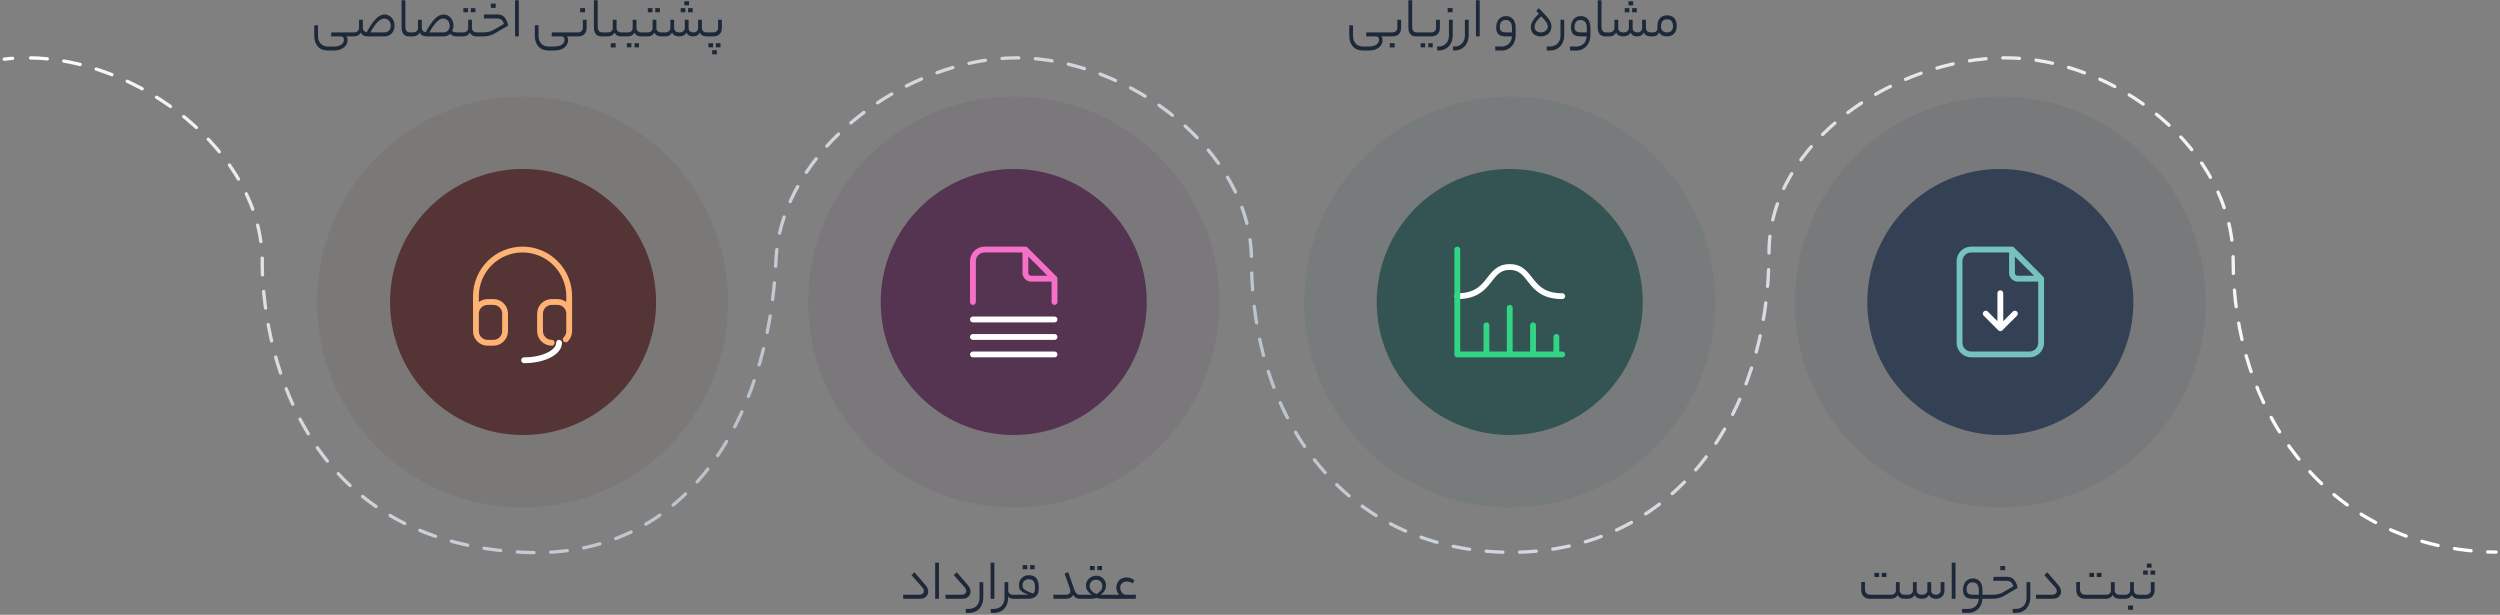 <svg xmlns="http://www.w3.org/2000/svg" width="858" height="211" viewBox="0 0 858 211" fill="none"><rect x="0" y="0" width="858" height="211" fill="#808080" stroke="none"/><path d="M856.628 189.483C855.676 189.483 854.724 189.464 853.771 189.426" stroke="white" stroke-width="1.143" stroke-linecap="round" stroke-linejoin="round"></path><path d="M848.059 189.026C797.953 184.056 766.415 141.606 766.415 89.157C766.415 51.449 726.022 19.855 688.314 19.855C650.606 19.855 607.127 48.935 607.127 86.586C607.127 142.463 574.504 189.54 518.685 189.54C462.809 189.54 429.5 145.034 429.5 89.157C429.5 51.449 386.707 19.855 348.999 19.855C311.291 19.855 268.041 51.506 266.327 89.157C263.87 144.405 235.132 192.34 179.313 189.54C87.214 184.856 90.014 89.9 90.014 89.9C90.014 52.192 47.335 19.855 9.627 19.855" stroke="url(#paint0_radial_227_2552)" stroke-width="1.143" stroke-linecap="round" stroke-linejoin="round" stroke-dasharray="5.73 5.73"></path><path d="M4.314 20.026C3.4 20.083 2.485 20.197 1.457 20.311" stroke="white" stroke-width="1.143" stroke-linecap="round" stroke-linejoin="round"></path><path opacity="0.1" d="M249.874 103.669C249.931 64.704 218.336 33.109 179.371 33.109C140.406 33.109 108.812 64.704 108.812 103.669C108.812 142.634 140.406 174.172 179.371 174.172C218.336 174.172 249.874 142.634 249.874 103.669Z" fill="#543434"></path><path d="M225.171 103.659C225.171 78.436 204.72 57.985 179.497 57.985C154.275 57.985 133.86 78.436 133.86 103.659C133.86 128.881 154.275 149.296 179.497 149.296C204.72 149.296 225.171 128.881 225.171 103.659Z" fill="#543434"></path><path d="M163.342 107.641V101.641C163.342 97.397 165.028 93.328 168.028 90.327C171.029 87.326 175.098 85.641 179.342 85.641C183.585 85.641 187.655 87.326 190.656 90.327C193.656 93.328 195.342 97.397 195.342 101.641V107.641M163.342 107.641C163.342 106.58 163.763 105.562 164.513 104.812C165.264 104.062 166.281 103.641 167.342 103.641H169.342C170.403 103.641 171.42 104.062 172.17 104.812C172.92 105.562 173.342 106.58 173.342 107.641V113.641C173.342 114.701 172.92 115.719 172.17 116.469C171.42 117.219 170.403 117.641 169.342 117.641H167.342C166.281 117.641 165.264 117.219 164.513 116.469C163.763 115.719 163.342 114.701 163.342 113.641V107.641ZM195.342 107.641C195.342 106.58 194.92 105.562 194.17 104.812C193.42 104.062 192.403 103.641 191.342 103.641H189.342C188.281 103.641 187.264 104.062 186.513 104.812C185.763 105.562 185.342 106.58 185.342 107.641V113.641C185.342 114.701 185.763 115.719 186.513 116.469C187.264 117.219 188.281 117.641 189.342 117.641M195.342 107.641V113.641C195.342 114.701 194.92 115.719 194.17 116.469" stroke="#FEB273" stroke-width="2" stroke-linecap="round" stroke-linejoin="round"></path><path d="M191.876 117.641C191.876 120.955 186.504 123.641 179.876 123.641" stroke="white" stroke-width="2" stroke-linecap="round" stroke-linejoin="round"></path><path opacity="0.1" d="M418.472 103.669C418.472 64.704 386.877 33.109 347.912 33.109C308.947 33.109 277.353 64.704 277.353 103.669C277.353 142.634 308.947 174.172 347.912 174.172C386.877 174.172 418.472 142.634 418.472 103.669Z" fill="#543450"></path><path d="M393.568 103.659C393.568 78.436 373.116 57.985 347.894 57.985C322.671 57.985 302.257 78.436 302.257 103.659C302.257 128.881 322.671 149.296 347.894 149.296C373.116 149.296 393.568 128.881 393.568 103.659Z" fill="#543450"></path><path d="M351.913 85.641V93.641C351.913 94.171 352.124 94.68 352.499 95.055C352.874 95.43 353.383 95.641 353.913 95.641H361.913M351.913 85.641H337.913C336.852 85.641 335.835 86.062 335.085 86.812C334.335 87.562 333.913 88.58 333.913 89.641V103.641M351.913 85.641L361.913 95.641M361.913 95.641V103.641" stroke="#F670C7" stroke-width="2" stroke-linecap="round" stroke-linejoin="round"></path><path d="M333.913 121.641H361.913M333.913 115.641H361.913M333.913 109.641H361.913" stroke="white" stroke-width="2" stroke-linecap="round" stroke-linejoin="round"></path><path opacity="0.1" d="M588.674 103.612C588.674 64.704 557.136 33.109 518.171 33.109C479.206 33.109 447.611 64.704 447.611 103.669C447.611 142.634 479.206 174.172 518.171 174.172C557.136 174.172 588.674 142.634 588.674 103.612Z" fill="#345454"></path><path d="M563.798 103.659C563.798 78.436 543.347 57.985 518.124 57.985C492.902 57.985 472.487 78.436 472.487 103.659C472.487 128.881 492.902 149.296 518.124 149.296C543.347 149.296 563.798 128.881 563.798 103.659Z" fill="#345454"></path><path d="M500.143 101.641C512.143 101.641 510.143 91.641 518.143 91.641C526.143 91.641 524.143 101.641 536.143 101.641" stroke="white" stroke-width="2" stroke-linecap="round" stroke-linejoin="round"></path><path d="M500.143 85.641V121.641H536.143M534.143 115.641V121.641M526.143 111.641V121.641M518.143 105.641V121.641M510.143 111.641V121.641" stroke="#32D583" stroke-width="2" stroke-linecap="round" stroke-linejoin="round"></path><path d="M757.045 103.669C757.045 64.704 725.45 33.109 686.485 33.109C647.52 33.109 615.982 64.704 615.982 103.669C615.982 142.634 647.52 174.172 686.485 174.172C725.45 174.172 757.045 142.634 757.045 103.669Z" fill="#344054" fill-opacity="0.1"></path><path d="M732.169 103.659C732.169 78.436 711.718 57.985 686.495 57.985C661.273 57.985 640.858 78.436 640.858 103.659C640.858 128.881 661.273 149.296 686.495 149.296C711.718 149.296 732.169 128.881 732.169 103.659Z" fill="#344054"></path><path d="M690.514 85.641V93.641C690.514 94.171 690.724 94.68 691.099 95.055C691.475 95.43 691.983 95.641 692.514 95.641H700.514M690.514 85.641H676.514C675.453 85.641 674.435 86.062 673.685 86.812C672.935 87.562 672.514 88.58 672.514 89.641V117.641C672.514 118.701 672.935 119.719 673.685 120.469C674.435 121.219 675.453 121.641 676.514 121.641H696.514C697.575 121.641 698.592 121.219 699.342 120.469C700.092 119.719 700.514 118.701 700.514 117.641V95.641M690.514 85.641L700.514 95.641" stroke="#76C3BE" stroke-width="2" stroke-linecap="round" stroke-linejoin="round"></path><path d="M686.514 112.641V100.641M686.514 112.641L681.514 107.641M686.514 112.641L691.514 107.641" stroke="white" stroke-width="2" stroke-linecap="round" stroke-linejoin="round"></path><path d="M648.95 204.12C649.51 204.12 649.937 203.98 650.23 203.7C650.524 203.42 650.67 203.033 650.67 202.54V199.78H651.97V202.54C651.97 202.833 652.017 203.08 652.11 203.28C652.217 203.48 652.35 203.647 652.51 203.78C652.67 203.9 652.85 203.987 653.05 204.04C653.264 204.093 653.477 204.12 653.69 204.12H654.01C654.184 204.12 654.297 204.18 654.35 204.3C654.417 204.407 654.45 204.573 654.45 204.8C654.45 205.04 654.417 205.22 654.35 205.34C654.297 205.447 654.184 205.5 654.01 205.5H653.65C653.17 205.5 652.717 205.413 652.29 205.24C651.877 205.053 651.537 204.707 651.27 204.2C650.977 204.707 650.624 205.053 650.21 205.24C649.81 205.413 649.39 205.5 648.95 205.5H641.85C641.304 205.5 640.83 205.42 640.43 205.26C640.044 205.087 639.724 204.86 639.47 204.58C639.23 204.3 639.05 203.973 638.93 203.6C638.824 203.227 638.77 202.833 638.77 202.42V199.74H640.05V202.12C640.05 202.72 640.204 203.207 640.51 203.58C640.817 203.94 641.357 204.12 642.13 204.12H648.95ZM647.43 198.02H645.83V196.6H647.43V198.02ZM644.89 198.02H643.29V196.6H644.89V198.02ZM654.738 204.12C655.298 204.12 655.731 203.98 656.038 203.7C656.358 203.42 656.518 203.033 656.518 202.54V199.78H657.818V202.54C657.818 202.833 657.864 203.08 657.958 203.28C658.064 203.48 658.198 203.647 658.358 203.78C658.531 203.9 658.718 203.987 658.918 204.04C659.131 204.093 659.344 204.12 659.558 204.12C660.184 204.12 660.658 203.98 660.978 203.7C661.311 203.42 661.478 203.033 661.478 202.54V199.78H662.778V202.54C662.778 203.127 662.938 203.54 663.258 203.78C663.591 204.007 663.964 204.12 664.378 204.12C664.884 204.12 665.284 203.98 665.578 203.7C665.884 203.42 666.038 203.033 666.038 202.54V199.78H667.338V202.54C667.338 203.487 667.071 204.22 666.538 204.74C666.018 205.247 665.311 205.5 664.418 205.5C663.938 205.5 663.491 205.413 663.078 205.24C662.664 205.053 662.324 204.707 662.058 204.2C661.764 204.707 661.391 205.053 660.938 205.24C660.498 205.413 660.038 205.5 659.558 205.5C659.038 205.5 658.564 205.413 658.138 205.24C657.711 205.053 657.364 204.707 657.098 204.2C656.804 204.707 656.444 205.053 656.018 205.24C655.591 205.413 655.138 205.5 654.658 205.5H654.018C653.844 205.5 653.731 205.447 653.678 205.34C653.611 205.233 653.578 205.067 653.578 204.84C653.578 204.6 653.611 204.42 653.678 204.3C653.731 204.18 653.844 204.12 654.018 204.12H654.738ZM669.831 193.1H671.131V205.5H669.831V193.1ZM675.453 208.98C676.04 208.98 676.553 208.887 676.993 208.7C677.447 208.513 677.827 208.26 678.133 207.94C678.44 207.62 678.673 207.247 678.833 206.82C678.993 206.407 679.087 205.967 679.113 205.5H677.113C676.433 205.5 675.873 205.427 675.433 205.28C674.993 205.133 674.647 204.92 674.393 204.64C674.14 204.36 673.96 204.027 673.853 203.64C673.76 203.24 673.713 202.793 673.713 202.3C673.713 201.793 673.787 201.313 673.933 200.86C674.08 200.407 674.293 200.007 674.573 199.66C674.853 199.313 675.2 199.04 675.613 198.84C676.04 198.627 676.527 198.52 677.073 198.52C677.513 198.52 677.933 198.593 678.333 198.74C678.733 198.887 679.087 199.12 679.393 199.44C679.7 199.747 679.94 200.153 680.113 200.66C680.3 201.153 680.393 201.753 680.393 202.46V204.12H682.313C682.473 204.12 682.58 204.18 682.633 204.3C682.7 204.407 682.733 204.573 682.733 204.8C682.733 205.04 682.7 205.22 682.633 205.34C682.58 205.447 682.473 205.5 682.313 205.5H680.353C680.327 206.153 680.193 206.773 679.953 207.36C679.727 207.947 679.407 208.46 678.993 208.9C678.58 209.34 678.087 209.687 677.513 209.94C676.94 210.207 676.293 210.34 675.573 210.34H673.453L673.333 208.98H675.453ZM674.953 202.22C674.953 202.553 674.987 202.84 675.053 203.08C675.133 203.32 675.26 203.52 675.433 203.68C675.62 203.827 675.867 203.94 676.173 204.02C676.48 204.087 676.867 204.12 677.333 204.12H679.133V202.62C679.133 201.633 678.94 200.927 678.553 200.5C678.167 200.073 677.633 199.86 676.953 199.86C676.313 199.86 675.82 200.073 675.473 200.5C675.127 200.927 674.953 201.5 674.953 202.22ZM688.098 204.32C687.752 204.52 687.418 204.7 687.098 204.86C686.778 205.007 686.432 205.127 686.058 205.22C685.685 205.313 685.272 205.387 684.818 205.44C684.378 205.48 683.872 205.5 683.298 205.5H682.318C682.145 205.5 682.032 205.447 681.978 205.34C681.912 205.233 681.878 205.067 681.878 204.84C681.878 204.6 681.912 204.42 681.978 204.3C682.032 204.18 682.145 204.12 682.318 204.12H683.318C683.838 204.12 684.298 204.107 684.698 204.08C685.098 204.04 685.465 203.987 685.798 203.92C686.132 203.84 686.445 203.74 686.738 203.62C687.032 203.5 687.332 203.347 687.638 203.16L691.018 201.2C690.912 200.92 690.798 200.667 690.678 200.44C690.558 200.2 690.405 200 690.218 199.84C690.045 199.68 689.825 199.56 689.558 199.48C689.292 199.387 688.958 199.34 688.558 199.34H684.078L684.198 197.96H688.738C689.085 197.96 689.438 198 689.798 198.08C690.172 198.16 690.518 198.333 690.838 198.6C691.172 198.853 691.478 199.233 691.758 199.74C692.052 200.247 692.292 200.92 692.478 201.76L688.098 204.32ZM688.178 195.7H686.498V194.24H688.178V195.7ZM696.792 205.18C696.792 205.953 696.665 206.653 696.412 207.28C696.172 207.92 695.838 208.467 695.412 208.92C694.985 209.373 694.478 209.72 693.892 209.96C693.318 210.213 692.692 210.34 692.012 210.34H690.832L690.732 208.98H691.712C692.378 208.98 692.952 208.873 693.432 208.66C693.912 208.447 694.305 208.16 694.612 207.8C694.918 207.453 695.145 207.053 695.292 206.6C695.438 206.147 695.512 205.673 695.512 205.18V199.78H696.792V205.18ZM706.384 200.74C706.73 201.127 706.977 201.513 707.124 201.9C707.284 202.273 707.364 202.64 707.364 203C707.364 203.72 707.104 204.32 706.584 204.8C706.077 205.267 705.35 205.5 704.404 205.5H698.824L698.724 204.12H704.244C704.764 204.12 705.164 204 705.444 203.76C705.737 203.52 705.884 203.207 705.884 202.82C705.884 202.633 705.837 202.427 705.744 202.2C705.65 201.973 705.51 201.76 705.324 201.56L701.604 197.36L702.624 196.4L706.384 200.74ZM722.739 204.12C723.299 204.12 723.726 203.98 724.019 203.7C724.313 203.42 724.459 203.033 724.459 202.54V199.78H725.759V202.54C725.759 202.833 725.806 203.08 725.899 203.28C726.006 203.48 726.139 203.647 726.299 203.78C726.459 203.9 726.639 203.987 726.839 204.04C727.053 204.093 727.266 204.12 727.479 204.12H727.799C727.973 204.12 728.086 204.18 728.139 204.3C728.206 204.407 728.239 204.573 728.239 204.8C728.239 205.04 728.206 205.22 728.139 205.34C728.086 205.447 727.973 205.5 727.799 205.5H727.439C726.959 205.5 726.506 205.413 726.079 205.24C725.666 205.053 725.326 204.707 725.059 204.2C724.766 204.707 724.413 205.053 723.999 205.24C723.599 205.413 723.179 205.5 722.739 205.5H715.639C715.093 205.5 714.619 205.42 714.219 205.26C713.833 205.087 713.513 204.86 713.259 204.58C713.019 204.3 712.839 203.973 712.719 203.6C712.613 203.227 712.559 202.833 712.559 202.42V199.74H713.839V202.12C713.839 202.72 713.993 203.207 714.299 203.58C714.606 203.94 715.146 204.12 715.919 204.12H722.739ZM721.219 198.02H719.619V196.6H721.219V198.02ZM718.679 198.02H717.079V196.6H718.679V198.02ZM729.327 204.12C729.887 204.12 730.313 203.98 730.607 203.7C730.9 203.42 731.047 203.033 731.047 202.54V199.78H732.347V202.54C732.347 202.833 732.393 203.08 732.487 203.28C732.593 203.48 732.727 203.647 732.887 203.78C733.047 203.9 733.227 203.987 733.427 204.04C733.627 204.093 733.833 204.12 734.047 204.12H734.647C734.953 204.12 735.107 204.347 735.107 204.8C735.107 205.267 734.953 205.5 734.647 205.5H734.007C733.527 205.5 733.08 205.413 732.667 205.24C732.253 205.053 731.913 204.707 731.647 204.2C731.34 204.707 730.987 205.053 730.587 205.24C730.2 205.413 729.78 205.5 729.327 205.5H727.807C727.633 205.5 727.52 205.447 727.467 205.34C727.4 205.233 727.367 205.067 727.367 204.84C727.367 204.6 727.4 204.42 727.467 204.3C727.52 204.18 727.633 204.12 727.807 204.12H729.327ZM732.047 209.28H730.367V207.82H732.047V209.28ZM736.443 204.12C736.963 204.12 737.376 203.98 737.683 203.7C738.003 203.42 738.163 203.033 738.163 202.54V199.78H739.463V202.54C739.463 203.487 739.196 204.22 738.663 204.74C738.143 205.247 737.429 205.5 736.523 205.5H734.643C734.469 205.5 734.356 205.447 734.303 205.34C734.236 205.233 734.203 205.067 734.203 204.84C734.203 204.6 734.236 204.42 734.303 204.3C734.356 204.18 734.469 204.12 734.643 204.12H736.443ZM738.403 194.82H736.803V193.42H738.403V194.82ZM739.663 197.22H738.063V195.8H739.663V197.22ZM737.123 197.22H735.523V195.8H737.123V197.22Z" fill="#1D2939"></path><path d="M469.616 15.98C470.296 15.98 470.862 15.913 471.316 15.78C471.782 15.647 472.162 15.467 472.456 15.24C472.749 15.027 472.956 14.78 473.076 14.5C473.209 14.233 473.276 13.953 473.276 13.66C473.276 13.34 473.189 13.067 473.016 12.84C472.856 12.613 472.576 12.5 472.176 12.5H468.836L468.936 11.12H476.036C476.329 11.12 476.476 11.347 476.476 11.8C476.476 12.267 476.329 12.5 476.036 12.5H474.076C474.249 12.647 474.362 12.827 474.416 13.04C474.482 13.253 474.516 13.493 474.516 13.76C474.516 14.12 474.436 14.507 474.276 14.92C474.129 15.333 473.869 15.72 473.496 16.08C473.136 16.44 472.649 16.74 472.036 16.98C471.436 17.22 470.689 17.34 469.796 17.34H467.796C466.302 17.34 465.142 16.88 464.316 15.96C463.489 15.04 463.076 13.78 463.076 12.18V8.68H464.356V12.14C464.356 12.713 464.422 13.233 464.556 13.7C464.702 14.167 464.922 14.567 465.216 14.9C465.522 15.247 465.902 15.513 466.356 15.7C466.809 15.887 467.356 15.98 467.996 15.98H469.616ZM477.84 11.12C478.36 11.12 478.773 10.98 479.08 10.7C479.4 10.42 479.56 10.033 479.56 9.54V6.78H480.86V9.54C480.86 10.487 480.593 11.22 480.06 11.74C479.54 12.247 478.827 12.5 477.92 12.5H476.04C475.867 12.5 475.753 12.447 475.7 12.34C475.633 12.233 475.6 12.067 475.6 11.84C475.6 11.6 475.633 11.42 475.7 11.3C475.753 11.18 475.867 11.12 476.04 11.12H477.84ZM478.64 16.28H476.96V14.82H478.64V16.28ZM486.018 12.5C485.671 12.5 485.338 12.453 485.018 12.36C484.698 12.253 484.411 12.08 484.158 11.84C483.918 11.6 483.724 11.287 483.578 10.9C483.431 10.5 483.358 10.007 483.358 9.42V0.1H484.658V9.18C484.658 9.74 484.778 10.207 485.018 10.58C485.271 10.94 485.678 11.12 486.238 11.12H486.578C486.871 11.12 487.018 11.347 487.018 11.8C487.018 12.267 486.871 12.5 486.578 12.5H486.018ZM486.587 12.5C486.414 12.5 486.3 12.447 486.247 12.34C486.18 12.233 486.147 12.067 486.147 11.84C486.147 11.6 486.18 11.42 486.247 11.3C486.3 11.18 486.414 11.12 486.587 11.12H491.147C491.667 11.12 492.08 10.98 492.387 10.7C492.694 10.42 492.847 10.033 492.847 9.54V6.78H494.167V9.54C494.167 10.487 493.9 11.22 493.367 11.74C492.834 12.247 492.12 12.5 491.227 12.5H486.587ZM491.707 16.24H490.187V14.82H491.707V16.24ZM489.107 16.24H487.567V14.82H489.107V16.24ZM493.18 15.98H493.56C494.213 15.98 494.773 15.873 495.24 15.66C495.706 15.447 496.086 15.16 496.38 14.8C496.686 14.453 496.913 14.053 497.06 13.6C497.206 13.147 497.28 12.673 497.28 12.18V6.78H498.58V12.18C498.58 12.953 498.453 13.653 498.2 14.28C497.96 14.92 497.626 15.467 497.2 15.92C496.773 16.373 496.266 16.72 495.68 16.96C495.106 17.213 494.48 17.34 493.8 17.34H493.28L493.18 15.98ZM498.52 4.22H496.84V2.76H498.52V4.22ZM498.648 15.98H499.028C499.682 15.98 500.242 15.873 500.708 15.66C501.175 15.447 501.555 15.16 501.848 14.8C502.155 14.453 502.382 14.053 502.528 13.6C502.675 13.147 502.748 12.673 502.748 12.18V6.78H504.048V12.18C504.048 12.953 503.922 13.653 503.668 14.28C503.428 14.92 503.095 15.467 502.668 15.92C502.242 16.373 501.735 16.72 501.148 16.96C500.575 17.213 499.948 17.34 499.268 17.34H498.748L498.648 15.98ZM506.541 0.1H507.841V12.5H506.541V0.1ZM515.23 15.98C515.816 15.98 516.33 15.887 516.77 15.7C517.223 15.513 517.603 15.26 517.91 14.94C518.216 14.62 518.45 14.247 518.61 13.82C518.77 13.407 518.863 12.967 518.89 12.5H516.89C516.21 12.5 515.65 12.427 515.21 12.28C514.77 12.133 514.423 11.92 514.17 11.64C513.916 11.36 513.736 11.027 513.63 10.64C513.536 10.24 513.49 9.793 513.49 9.3C513.49 8.793 513.563 8.313 513.71 7.86C513.856 7.407 514.07 7.007 514.35 6.66C514.63 6.313 514.976 6.04 515.39 5.84C515.816 5.627 516.303 5.52 516.85 5.52C517.29 5.52 517.71 5.593 518.11 5.74C518.51 5.887 518.863 6.12 519.17 6.44C519.476 6.747 519.716 7.153 519.89 7.66C520.076 8.153 520.17 8.753 520.17 9.46V12.18C520.17 12.86 520.056 13.513 519.83 14.14C519.616 14.767 519.303 15.313 518.89 15.78C518.476 16.26 517.97 16.64 517.37 16.92C516.77 17.2 516.096 17.34 515.35 17.34H513.23L513.11 15.98H515.23ZM514.73 9.22C514.73 9.553 514.763 9.84 514.83 10.08C514.91 10.32 515.036 10.52 515.21 10.68C515.396 10.827 515.643 10.94 515.95 11.02C516.256 11.087 516.643 11.12 517.11 11.12H518.91V9.62C518.91 8.633 518.716 7.927 518.33 7.5C517.943 7.073 517.41 6.86 516.73 6.86C516.09 6.86 515.596 7.073 515.25 7.5C514.903 7.927 514.73 8.5 514.73 9.22ZM525.38 9.42C525.38 9.02 525.434 8.64 525.54 8.28C525.647 7.92 525.814 7.553 526.04 7.18C526.267 6.807 526.554 6.42 526.9 6.02C527.247 5.62 527.66 5.173 528.14 4.68L527.22 3.74L528.1 2.8C528.927 3.627 529.614 4.34 530.16 4.94C530.72 5.527 531.167 6.06 531.5 6.54C531.847 7.02 532.094 7.467 532.24 7.88C532.387 8.28 532.46 8.707 532.46 9.16C532.46 9.64 532.367 10.087 532.18 10.5C532.007 10.9 531.754 11.253 531.42 11.56C531.1 11.853 530.72 12.087 530.28 12.26C529.84 12.42 529.36 12.5 528.84 12.5C528.32 12.5 527.847 12.427 527.42 12.28C526.994 12.12 526.627 11.907 526.32 11.64C526.027 11.36 525.794 11.033 525.62 10.66C525.46 10.287 525.38 9.873 525.38 9.42ZM531.18 9.14C531.18 8.887 531.14 8.64 531.06 8.4C530.994 8.147 530.874 7.887 530.7 7.62C530.527 7.353 530.294 7.06 530 6.74C529.72 6.407 529.36 6.027 528.92 5.6C528.44 6.067 528.047 6.48 527.74 6.84C527.447 7.187 527.22 7.5 527.06 7.78C526.9 8.06 526.794 8.313 526.74 8.54C526.687 8.767 526.66 8.993 526.66 9.22C526.66 9.753 526.847 10.207 527.22 10.58C527.607 10.94 528.154 11.12 528.86 11.12C529.194 11.12 529.5 11.067 529.78 10.96C530.074 10.853 530.32 10.713 530.52 10.54C530.734 10.353 530.894 10.14 531 9.9C531.12 9.66 531.18 9.407 531.18 9.14ZM536.841 12.18C536.841 12.953 536.715 13.653 536.461 14.28C536.221 14.92 535.888 15.467 535.461 15.92C535.035 16.373 534.528 16.72 533.941 16.96C533.368 17.213 532.741 17.34 532.061 17.34H530.881L530.781 15.98H531.761C532.428 15.98 533.001 15.873 533.481 15.66C533.961 15.447 534.355 15.16 534.661 14.8C534.968 14.453 535.195 14.053 535.341 13.6C535.488 13.147 535.561 12.673 535.561 12.18V6.78H536.841V12.18ZM540.894 15.98C541.48 15.98 541.994 15.887 542.434 15.7C542.887 15.513 543.267 15.26 543.574 14.94C543.88 14.62 544.114 14.247 544.274 13.82C544.434 13.407 544.527 12.967 544.554 12.5H542.554C541.874 12.5 541.314 12.427 540.874 12.28C540.434 12.133 540.087 11.92 539.834 11.64C539.58 11.36 539.4 11.027 539.294 10.64C539.2 10.24 539.154 9.793 539.154 9.3C539.154 8.793 539.227 8.313 539.374 7.86C539.52 7.407 539.734 7.007 540.014 6.66C540.294 6.313 540.64 6.04 541.054 5.84C541.48 5.627 541.967 5.52 542.514 5.52C542.954 5.52 543.374 5.593 543.774 5.74C544.174 5.887 544.527 6.12 544.834 6.44C545.14 6.747 545.38 7.153 545.554 7.66C545.74 8.153 545.834 8.753 545.834 9.46V12.18C545.834 12.86 545.72 13.513 545.494 14.14C545.28 14.767 544.967 15.313 544.554 15.78C544.14 16.26 543.634 16.64 543.034 16.92C542.434 17.2 541.76 17.34 541.014 17.34H538.894L538.774 15.98H540.894ZM540.394 9.22C540.394 9.553 540.427 9.84 540.494 10.08C540.574 10.32 540.7 10.52 540.874 10.68C541.06 10.827 541.307 10.94 541.614 11.02C541.92 11.087 542.307 11.12 542.774 11.12H544.574V9.62C544.574 8.633 544.38 7.927 543.994 7.5C543.607 7.073 543.074 6.86 542.394 6.86C541.754 6.86 541.26 7.073 540.914 7.5C540.567 7.927 540.394 8.5 540.394 9.22ZM550.998 12.5C550.651 12.5 550.318 12.453 549.998 12.36C549.678 12.253 549.391 12.08 549.138 11.84C548.898 11.6 548.705 11.287 548.558 10.9C548.411 10.5 548.338 10.007 548.338 9.42V0.1H549.638V9.18C549.638 9.74 549.758 10.207 549.998 10.58C550.251 10.94 550.658 11.12 551.218 11.12H551.558C551.851 11.12 551.998 11.347 551.998 11.8C551.998 12.267 551.851 12.5 551.558 12.5H550.998ZM552.287 11.12C552.847 11.12 553.281 10.98 553.587 10.7C553.907 10.42 554.067 10.033 554.067 9.54V6.78H555.367V9.54C555.367 9.833 555.414 10.08 555.507 10.28C555.614 10.48 555.747 10.647 555.907 10.78C556.081 10.9 556.267 10.987 556.467 11.04C556.681 11.093 556.894 11.12 557.107 11.12C557.734 11.12 558.207 10.98 558.527 10.7C558.861 10.42 559.027 10.033 559.027 9.54V6.78H560.327V9.54C560.327 10.127 560.487 10.54 560.807 10.78C561.141 11.007 561.514 11.12 561.927 11.12C562.461 11.12 562.867 10.98 563.147 10.7C563.441 10.42 563.587 10.033 563.587 9.54V6.78H564.887V9.54C564.887 9.833 564.934 10.08 565.027 10.28C565.134 10.48 565.261 10.647 565.407 10.78C565.567 10.9 565.747 10.987 565.947 11.04C566.147 11.093 566.347 11.12 566.547 11.12H566.927C567.101 11.12 567.214 11.18 567.267 11.3C567.334 11.407 567.367 11.573 567.367 11.8C567.367 12.04 567.334 12.22 567.267 12.34C567.214 12.447 567.101 12.5 566.927 12.5H566.547C566.067 12.5 565.621 12.413 565.207 12.24C564.794 12.053 564.454 11.707 564.187 11.2C563.881 11.707 563.521 12.053 563.107 12.24C562.707 12.413 562.314 12.5 561.927 12.5C561.447 12.5 561.007 12.413 560.607 12.24C560.207 12.053 559.874 11.707 559.607 11.2C559.314 11.707 558.941 12.053 558.487 12.24C558.047 12.413 557.587 12.5 557.107 12.5C556.587 12.5 556.114 12.413 555.687 12.24C555.261 12.053 554.914 11.707 554.647 11.2C554.354 11.707 553.994 12.053 553.567 12.24C553.141 12.413 552.687 12.5 552.207 12.5H551.567C551.394 12.5 551.281 12.447 551.227 12.34C551.161 12.233 551.127 12.067 551.127 11.84C551.127 11.6 551.161 11.42 551.227 11.3C551.281 11.18 551.394 11.12 551.567 11.12H552.287ZM560.487 1.82H558.887V0.42H560.487V1.82ZM561.747 4.22H560.147V2.8H561.747V4.22ZM559.207 4.22H557.607V2.8H559.207V4.22ZM567.239 11.12C567.759 11.12 568.152 10.993 568.419 10.74C568.686 10.487 568.819 10.147 568.819 9.72V8.96C568.819 7.8 569.112 6.893 569.699 6.24C570.299 5.587 571.126 5.26 572.179 5.26C572.726 5.26 573.206 5.347 573.619 5.52C574.032 5.693 574.372 5.94 574.639 6.26C574.919 6.58 575.126 6.96 575.259 7.4C575.392 7.84 575.459 8.327 575.459 8.86C575.459 10.007 575.159 10.9 574.559 11.54C573.959 12.18 573.139 12.5 572.099 12.5C571.566 12.5 571.052 12.4 570.559 12.2C570.066 11.987 569.679 11.613 569.399 11.08C569.279 11.387 569.132 11.633 568.959 11.82C568.786 12.007 568.606 12.153 568.419 12.26C568.232 12.353 568.032 12.42 567.819 12.46C567.619 12.487 567.426 12.5 567.239 12.5H566.919C566.746 12.5 566.632 12.447 566.579 12.34C566.512 12.233 566.479 12.067 566.479 11.84C566.479 11.6 566.512 11.42 566.579 11.3C566.632 11.18 566.746 11.12 566.919 11.12H567.239ZM574.179 8.98C574.179 8.287 574.026 7.727 573.719 7.3C573.412 6.86 572.886 6.64 572.139 6.64C570.752 6.64 570.059 7.447 570.059 9.06C570.059 9.74 570.246 10.253 570.619 10.6C571.006 10.947 571.499 11.12 572.099 11.12C572.779 11.12 573.292 10.933 573.639 10.56C573.999 10.187 574.179 9.66 574.179 8.98Z" fill="#1D2939"></path><path d="M317.581 200.74C317.928 201.127 318.174 201.513 318.321 201.9C318.481 202.273 318.561 202.64 318.561 203C318.561 203.72 318.301 204.32 317.781 204.8C317.274 205.267 316.548 205.5 315.601 205.5H310.021L309.921 204.12H315.441C315.961 204.12 316.361 204 316.641 203.76C316.934 203.52 317.081 203.207 317.081 202.82C317.081 202.633 317.034 202.427 316.941 202.2C316.848 201.973 316.708 201.76 316.521 201.56L312.801 197.36L313.821 196.4L317.581 200.74ZM320.95 193.1H322.25V205.5H320.95V193.1ZM332.112 200.74C332.459 201.127 332.706 201.513 332.852 201.9C333.012 202.273 333.092 202.64 333.092 203C333.092 203.72 332.832 204.32 332.312 204.8C331.806 205.267 331.079 205.5 330.132 205.5H324.552L324.452 204.12H329.972C330.492 204.12 330.892 204 331.172 203.76C331.466 203.52 331.612 203.207 331.612 202.82C331.612 202.633 331.566 202.427 331.472 202.2C331.379 201.973 331.239 201.76 331.052 201.56L327.332 197.36L328.352 196.4L332.112 200.74ZM337.462 205.18C337.462 205.953 337.335 206.653 337.082 207.28C336.842 207.92 336.508 208.467 336.082 208.92C335.655 209.373 335.148 209.72 334.562 209.96C333.988 210.213 333.362 210.34 332.682 210.34H331.502L331.402 208.98H332.382C333.048 208.98 333.622 208.873 334.102 208.66C334.582 208.447 334.975 208.16 335.282 207.8C335.588 207.453 335.815 207.053 335.962 206.6C336.108 206.147 336.182 205.673 336.182 205.18V199.78H337.462V205.18ZM339.974 193.1H341.274V205.5H339.974V193.1ZM345.996 205.18C345.996 205.953 345.876 206.653 345.636 207.28C345.396 207.92 345.062 208.467 344.636 208.92C344.209 209.373 343.709 209.72 343.136 209.96C342.562 210.213 341.936 210.34 341.256 210.34H340.076L339.976 208.98H340.956C341.622 208.98 342.196 208.873 342.676 208.66C343.156 208.447 343.549 208.16 343.856 207.8C344.162 207.453 344.389 207.053 344.536 206.6C344.682 206.147 344.756 205.673 344.756 205.18V199.78H346.036V202.6C346.036 203.067 346.189 203.44 346.496 203.72C346.816 203.987 347.229 204.12 347.736 204.12H347.956C348.249 204.12 348.396 204.347 348.396 204.8C348.396 205.267 348.249 205.5 347.956 205.5H347.736C347.416 205.5 347.096 205.44 346.776 205.32C346.469 205.2 346.209 204.993 345.996 204.7V205.18ZM351.329 204.12C351.676 204.12 351.969 204.12 352.209 204.12C352.463 204.107 352.729 204.107 353.009 204.12C352.249 203.867 351.649 203.613 351.209 203.36C350.783 203.107 350.456 202.847 350.229 202.58C350.003 202.313 349.856 202.027 349.789 201.72C349.736 201.4 349.709 201.047 349.709 200.66C349.709 200.287 349.783 199.907 349.929 199.52C350.076 199.133 350.289 198.787 350.569 198.48C350.863 198.16 351.216 197.9 351.629 197.7C352.056 197.5 352.543 197.4 353.089 197.4C353.596 197.4 354.056 197.473 354.469 197.62C354.883 197.753 355.236 197.973 355.529 198.28C355.836 198.587 356.069 198.987 356.229 199.48C356.403 199.973 356.489 200.58 356.489 201.3V202.2C356.489 203.227 356.176 204.033 355.549 204.62C354.936 205.207 353.963 205.5 352.629 205.5H347.949C347.776 205.5 347.663 205.447 347.609 205.34C347.543 205.233 347.509 205.067 347.509 204.84C347.509 204.6 347.543 204.42 347.609 204.3C347.663 204.18 347.776 204.12 347.949 204.12H351.329ZM353.009 198.78C352.689 198.78 352.396 198.84 352.129 198.96C351.876 199.08 351.656 199.233 351.469 199.42C351.296 199.607 351.163 199.82 351.069 200.06C350.976 200.3 350.929 200.547 350.929 200.8C350.929 201.053 350.956 201.293 351.009 201.52C351.063 201.733 351.209 201.953 351.449 202.18C351.689 202.393 352.049 202.627 352.529 202.88C353.023 203.12 353.703 203.393 354.569 203.7C354.996 203.34 355.209 202.807 355.209 202.1V201.44C355.209 200.613 355.043 199.967 354.709 199.5C354.376 199.02 353.809 198.78 353.009 198.78ZM355.109 195.38H353.509V193.96H355.109V195.38ZM352.569 195.38H350.969V193.96H352.569V195.38ZM365.764 204.12C366.057 204.12 366.304 204.087 366.504 204.02C366.704 203.94 366.864 203.847 366.984 203.74C367.117 203.62 367.21 203.493 367.264 203.36C367.33 203.227 367.364 203.1 367.364 202.98C367.364 202.847 367.337 202.667 367.284 202.44C367.23 202.213 367.13 201.88 366.984 201.44C366.85 201 366.65 200.413 366.384 199.68C366.13 198.947 365.797 198.007 365.384 196.86L366.604 196.36L368.744 202.46C368.957 203.06 369.204 203.487 369.484 203.74C369.764 203.993 370.157 204.12 370.664 204.12H370.944C371.237 204.12 371.384 204.347 371.384 204.8C371.384 205.267 371.237 205.5 370.944 205.5H370.664C370.224 205.5 369.804 205.42 369.404 205.26C369.004 205.087 368.637 204.72 368.304 204.16C368.024 204.707 367.67 205.067 367.244 205.24C366.83 205.413 366.377 205.5 365.884 205.5H361.584L361.484 204.12H365.764ZM374.778 204.12C374.138 203.747 373.631 203.3 373.258 202.78C372.884 202.247 372.698 201.653 372.698 201C372.698 200.56 372.778 200.133 372.938 199.72C373.111 199.307 373.351 198.947 373.658 198.64C373.964 198.32 374.338 198.067 374.778 197.88C375.231 197.68 375.731 197.58 376.278 197.58C376.824 197.58 377.304 197.68 377.718 197.88C378.131 198.067 378.471 198.32 378.738 198.64C379.018 198.947 379.224 199.3 379.358 199.7C379.504 200.087 379.578 200.48 379.578 200.88C379.578 202.2 378.951 203.28 377.698 204.12H381.358C381.651 204.12 381.798 204.347 381.798 204.8C381.798 205.267 381.651 205.5 381.358 205.5H379.138C378.524 205.5 377.978 205.487 377.498 205.46C377.018 205.42 376.644 205.333 376.378 205.2C376.191 205.28 375.958 205.34 375.678 205.38C375.411 205.42 375.131 205.453 374.838 205.48C374.558 205.493 374.278 205.5 373.998 205.5C373.731 205.5 373.504 205.5 373.318 205.5H370.938C370.764 205.5 370.651 205.447 370.597 205.34C370.531 205.233 370.497 205.067 370.497 204.84C370.497 204.6 370.531 204.42 370.597 204.3C370.651 204.18 370.764 204.12 370.938 204.12H374.778ZM376.138 198.96C375.471 198.96 374.944 199.173 374.558 199.6C374.171 200.027 373.978 200.547 373.978 201.16C373.978 201.507 374.051 201.82 374.198 202.1C374.344 202.38 374.524 202.633 374.738 202.86C374.964 203.087 375.211 203.287 375.478 203.46C375.758 203.62 376.031 203.76 376.298 203.88C376.511 203.76 376.731 203.62 376.958 203.46C377.198 203.287 377.418 203.093 377.618 202.88C377.818 202.653 377.984 202.4 378.118 202.12C378.251 201.84 378.318 201.54 378.318 201.22C378.318 200.54 378.124 199.993 377.738 199.58C377.351 199.167 376.818 198.96 376.138 198.96ZM378.218 195.66H376.618V194.24H378.218V195.66ZM375.678 195.66H374.078V194.24H375.678V195.66ZM384.127 204.12C383.727 203.733 383.461 203.307 383.327 202.84C383.194 202.373 383.127 201.987 383.127 201.68C383.127 201.187 383.207 200.727 383.367 200.3C383.541 199.873 383.781 199.5 384.087 199.18C384.394 198.86 384.761 198.613 385.187 198.44C385.614 198.253 386.087 198.16 386.607 198.16C387.074 198.16 387.514 198.233 387.927 198.38C388.354 198.527 388.821 198.767 389.327 199.1L388.767 200.2C388.354 199.96 387.974 199.793 387.627 199.7C387.294 199.607 386.954 199.56 386.607 199.56C386.287 199.56 385.994 199.62 385.727 199.74C385.461 199.86 385.227 200.02 385.027 200.22C384.841 200.407 384.694 200.633 384.587 200.9C384.494 201.153 384.447 201.42 384.447 201.7C384.447 202.007 384.501 202.307 384.607 202.6C384.714 202.88 384.854 203.133 385.027 203.36C385.214 203.587 385.427 203.773 385.667 203.92C385.921 204.053 386.181 204.12 386.447 204.12H389.867L389.767 205.5H381.367C381.194 205.5 381.081 205.447 381.027 205.34C380.961 205.233 380.927 205.067 380.927 204.84C380.927 204.6 380.961 204.42 381.027 204.3C381.081 204.18 381.194 204.12 381.367 204.12H384.127Z" fill="#1D2939"></path><path d="M114.386 15.98C115.066 15.98 115.633 15.913 116.086 15.78C116.553 15.647 116.933 15.467 117.226 15.24C117.52 15.027 117.726 14.78 117.846 14.5C117.98 14.233 118.046 13.953 118.046 13.66C118.046 13.34 117.96 13.067 117.786 12.84C117.626 12.613 117.346 12.5 116.946 12.5H113.606L113.706 11.12H120.806C121.1 11.12 121.246 11.347 121.246 11.8C121.246 12.267 121.1 12.5 120.806 12.5H118.846C119.02 12.647 119.133 12.827 119.186 13.04C119.253 13.253 119.286 13.493 119.286 13.76C119.286 14.12 119.206 14.507 119.046 14.92C118.9 15.333 118.64 15.72 118.266 16.08C117.906 16.44 117.42 16.74 116.806 16.98C116.206 17.22 115.46 17.34 114.566 17.34H112.566C111.073 17.34 109.913 16.88 109.086 15.96C108.26 15.04 107.846 13.78 107.846 12.18V8.68H109.126V12.14C109.126 12.713 109.193 13.233 109.326 13.7C109.473 14.167 109.693 14.567 109.986 14.9C110.293 15.247 110.673 15.513 111.126 15.7C111.58 15.887 112.126 15.98 112.766 15.98H114.386ZM125.851 11.06C126.451 9.967 127.017 9.033 127.551 8.26C128.084 7.487 128.597 6.86 129.091 6.38C129.584 5.887 130.064 5.533 130.531 5.32C130.997 5.093 131.471 4.98 131.951 4.98C132.471 4.98 132.937 5.08 133.351 5.28C133.777 5.48 134.144 5.753 134.451 6.1C134.757 6.447 134.991 6.853 135.151 7.32C135.324 7.787 135.411 8.287 135.411 8.82C135.411 9.273 135.337 9.72 135.191 10.16C135.057 10.6 134.844 10.993 134.551 11.34C134.257 11.687 133.884 11.967 133.431 12.18C132.977 12.393 132.444 12.5 131.831 12.5H126.271C125.751 12.5 125.277 12.413 124.851 12.24C124.424 12.053 124.077 11.707 123.811 11.2C123.517 11.707 123.151 12.053 122.711 12.24C122.284 12.413 121.837 12.5 121.371 12.5H120.811C120.637 12.5 120.524 12.447 120.471 12.34C120.404 12.233 120.371 12.067 120.371 11.84C120.371 11.6 120.404 11.42 120.471 11.3C120.524 11.18 120.637 11.12 120.811 11.12H121.451C122.011 11.12 122.444 10.98 122.751 10.7C123.071 10.42 123.231 10.033 123.231 9.54V6.78H124.531V9.54C124.531 9.967 124.651 10.313 124.891 10.58C125.144 10.833 125.464 10.993 125.851 11.06ZM134.111 8.82C134.111 8.473 134.051 8.153 133.931 7.86C133.824 7.553 133.671 7.293 133.471 7.08C133.271 6.853 133.031 6.68 132.751 6.56C132.484 6.427 132.191 6.36 131.871 6.36C131.164 6.36 130.424 6.74 129.651 7.5C128.891 8.247 128.044 9.453 127.111 11.12H131.871C132.151 11.12 132.424 11.08 132.691 11C132.971 10.907 133.211 10.767 133.411 10.58C133.624 10.38 133.791 10.14 133.911 9.86C134.044 9.567 134.111 9.22 134.111 8.82ZM140.476 12.5C140.129 12.5 139.796 12.453 139.476 12.36C139.156 12.253 138.869 12.08 138.616 11.84C138.376 11.6 138.182 11.287 138.036 10.9C137.889 10.5 137.816 10.007 137.816 9.42V0.1H139.116V9.18C139.116 9.74 139.236 10.207 139.476 10.58C139.729 10.94 140.136 11.12 140.696 11.12H141.036C141.329 11.12 141.476 11.347 141.476 11.8C141.476 12.267 141.329 12.5 141.036 12.5H140.476ZM146.085 11.06C146.685 9.967 147.252 9.033 147.785 8.26C148.318 7.487 148.832 6.86 149.325 6.38C149.818 5.887 150.298 5.533 150.765 5.32C151.232 5.093 151.705 4.98 152.185 4.98C152.705 4.98 153.172 5.08 153.585 5.28C154.012 5.48 154.378 5.753 154.685 6.1C154.992 6.447 155.225 6.853 155.385 7.32C155.558 7.787 155.645 8.287 155.645 8.82C155.645 9.46 155.478 10.04 155.145 10.56C155.412 10.827 155.698 10.987 156.005 11.04C156.325 11.093 156.698 11.12 157.125 11.12H157.425C157.718 11.12 157.865 11.347 157.865 11.8C157.865 12.267 157.718 12.5 157.425 12.5H157.125C156.912 12.5 156.698 12.5 156.485 12.5C156.272 12.487 156.052 12.453 155.825 12.4C155.612 12.333 155.392 12.24 155.165 12.12C154.952 12 154.745 11.827 154.545 11.6C154.238 11.867 153.878 12.087 153.465 12.26C153.065 12.42 152.598 12.5 152.065 12.5H146.505C145.985 12.5 145.512 12.413 145.085 12.24C144.658 12.053 144.312 11.707 144.045 11.2C143.752 11.707 143.385 12.053 142.945 12.24C142.518 12.413 142.072 12.5 141.605 12.5H141.045C140.872 12.5 140.758 12.447 140.705 12.34C140.638 12.233 140.605 12.067 140.605 11.84C140.605 11.6 140.638 11.42 140.705 11.3C140.758 11.18 140.872 11.12 141.045 11.12H141.685C142.245 11.12 142.678 10.98 142.985 10.7C143.305 10.42 143.465 10.033 143.465 9.54V6.78H144.765V9.54C144.765 9.967 144.885 10.313 145.125 10.58C145.378 10.833 145.698 10.993 146.085 11.06ZM154.345 8.82C154.345 8.473 154.285 8.153 154.165 7.86C154.058 7.553 153.905 7.293 153.705 7.08C153.505 6.853 153.265 6.68 152.985 6.56C152.718 6.427 152.425 6.36 152.105 6.36C151.398 6.36 150.658 6.74 149.885 7.5C149.125 8.247 148.278 9.453 147.345 11.12H152.105C152.385 11.12 152.658 11.08 152.925 11C153.205 10.907 153.445 10.767 153.645 10.58C153.858 10.38 154.025 10.14 154.145 9.86C154.278 9.567 154.345 9.22 154.345 8.82ZM158.952 11.12C159.512 11.12 159.938 10.98 160.232 10.7C160.525 10.42 160.672 10.033 160.672 9.54V6.78H161.972V9.54C161.972 9.833 162.018 10.08 162.112 10.28C162.218 10.48 162.352 10.647 162.512 10.78C162.672 10.9 162.852 10.987 163.052 11.04C163.252 11.093 163.458 11.12 163.672 11.12H164.272C164.578 11.12 164.732 11.347 164.732 11.8C164.732 12.267 164.578 12.5 164.272 12.5H163.632C163.152 12.5 162.705 12.413 162.292 12.24C161.878 12.053 161.538 11.707 161.272 11.2C160.965 11.707 160.612 12.053 160.212 12.24C159.825 12.413 159.405 12.5 158.952 12.5H157.432C157.258 12.5 157.145 12.447 157.092 12.34C157.025 12.233 156.992 12.067 156.992 11.84C156.992 11.6 157.025 11.42 157.092 11.3C157.145 11.18 157.258 11.12 157.432 11.12H158.952ZM163.172 4.22H161.572V2.8H163.172V4.22ZM160.632 4.22H159.032V2.8H160.632V4.22ZM170.048 11.32C169.701 11.52 169.368 11.7 169.048 11.86C168.728 12.007 168.381 12.127 168.008 12.22C167.634 12.313 167.221 12.387 166.768 12.44C166.328 12.48 165.821 12.5 165.248 12.5H164.268C164.094 12.5 163.981 12.447 163.928 12.34C163.861 12.233 163.828 12.067 163.828 11.84C163.828 11.6 163.861 11.42 163.928 11.3C163.981 11.18 164.094 11.12 164.268 11.12H165.268C165.788 11.12 166.248 11.107 166.648 11.08C167.048 11.04 167.414 10.987 167.748 10.92C168.081 10.84 168.394 10.74 168.688 10.62C168.981 10.5 169.281 10.347 169.588 10.16L172.968 8.2C172.861 7.92 172.748 7.667 172.628 7.44C172.508 7.2 172.354 7 172.168 6.84C171.994 6.68 171.774 6.56 171.508 6.48C171.241 6.387 170.908 6.34 170.508 6.34H166.028L166.148 4.96H170.688C171.034 4.96 171.388 5 171.748 5.08C172.121 5.16 172.468 5.333 172.788 5.6C173.121 5.853 173.428 6.233 173.708 6.74C174.001 7.247 174.241 7.92 174.428 8.76L170.048 11.32ZM170.128 2.7H168.448V1.24H170.128V2.7ZM176.761 0.1H178.061V12.5H176.761V0.1ZM190.089 15.98C190.769 15.98 191.336 15.913 191.789 15.78C192.256 15.647 192.636 15.467 192.929 15.24C193.223 15.027 193.429 14.78 193.549 14.5C193.683 14.233 193.749 13.953 193.749 13.66C193.749 13.34 193.663 13.067 193.489 12.84C193.329 12.613 193.049 12.5 192.649 12.5H189.309L189.409 11.12H196.509C196.803 11.12 196.949 11.347 196.949 11.8C196.949 12.267 196.803 12.5 196.509 12.5H194.549C194.723 12.647 194.836 12.827 194.889 13.04C194.956 13.253 194.989 13.493 194.989 13.76C194.989 14.12 194.909 14.507 194.749 14.92C194.603 15.333 194.343 15.72 193.969 16.08C193.609 16.44 193.123 16.74 192.509 16.98C191.909 17.22 191.163 17.34 190.269 17.34H188.269C186.776 17.34 185.616 16.88 184.789 15.96C183.963 15.04 183.549 13.78 183.549 12.18V8.68H184.829V12.14C184.829 12.713 184.896 13.233 185.029 13.7C185.176 14.167 185.396 14.567 185.689 14.9C185.996 15.247 186.376 15.513 186.829 15.7C187.283 15.887 187.829 15.98 188.469 15.98H190.089ZM198.314 11.12C198.834 11.12 199.247 10.98 199.554 10.7C199.874 10.42 200.034 10.033 200.034 9.54V6.78H201.334V9.54C201.334 10.487 201.067 11.22 200.534 11.74C200.014 12.247 199.3 12.5 198.394 12.5H196.514C196.34 12.5 196.227 12.447 196.174 12.34C196.107 12.233 196.074 12.067 196.074 11.84C196.074 11.6 196.107 11.42 196.174 11.3C196.227 11.18 196.34 11.12 196.514 11.12H198.314ZM200.794 4.22H199.114V2.76H200.794V4.22ZM206.491 12.5C206.145 12.5 205.811 12.453 205.491 12.36C205.171 12.253 204.885 12.08 204.631 11.84C204.391 11.6 204.198 11.287 204.051 10.9C203.905 10.5 203.831 10.007 203.831 9.42V0.1H205.131V9.18C205.131 9.74 205.251 10.207 205.491 10.58C205.745 10.94 206.151 11.12 206.711 11.12H207.051C207.345 11.12 207.491 11.347 207.491 11.8C207.491 12.267 207.345 12.5 207.051 12.5H206.491ZM208.581 11.12C209.141 11.12 209.567 10.98 209.861 10.7C210.154 10.42 210.301 10.033 210.301 9.54V6.78H211.601V9.54C211.601 9.833 211.647 10.08 211.741 10.28C211.847 10.48 211.981 10.647 212.141 10.78C212.301 10.9 212.481 10.987 212.681 11.04C212.881 11.093 213.087 11.12 213.301 11.12H213.901C214.207 11.12 214.361 11.347 214.361 11.8C214.361 12.267 214.207 12.5 213.901 12.5H213.261C212.781 12.5 212.334 12.413 211.921 12.24C211.507 12.053 211.167 11.707 210.901 11.2C210.594 11.707 210.241 12.053 209.841 12.24C209.454 12.413 209.034 12.5 208.581 12.5H207.061C206.887 12.5 206.774 12.447 206.721 12.34C206.654 12.233 206.621 12.067 206.621 11.84C206.621 11.6 206.654 11.42 206.721 11.3C206.774 11.18 206.887 11.12 207.061 11.12H208.581ZM211.301 16.28H209.621V14.82H211.301V16.28ZM215.416 11.12C215.976 11.12 216.403 10.98 216.696 10.7C216.99 10.42 217.136 10.033 217.136 9.54V6.78H218.436V9.54C218.436 9.833 218.483 10.08 218.576 10.28C218.683 10.48 218.816 10.647 218.976 10.78C219.136 10.9 219.316 10.987 219.516 11.04C219.716 11.093 219.923 11.12 220.136 11.12H220.736C221.043 11.12 221.196 11.347 221.196 11.8C221.196 12.267 221.043 12.5 220.736 12.5H220.096C219.616 12.5 219.17 12.413 218.756 12.24C218.343 12.053 218.003 11.707 217.736 11.2C217.43 11.707 217.076 12.053 216.676 12.24C216.29 12.413 215.87 12.5 215.416 12.5H213.896C213.723 12.5 213.61 12.447 213.556 12.34C213.49 12.233 213.456 12.067 213.456 11.84C213.456 11.6 213.49 11.42 213.556 11.3C213.61 11.18 213.723 11.12 213.896 11.12H215.416ZM219.296 16.24H217.776V14.82H219.296V16.24ZM216.696 16.24H215.156V14.82H216.696V16.24ZM222.252 11.12C222.812 11.12 223.239 10.98 223.532 10.7C223.826 10.42 223.972 10.033 223.972 9.54V6.78H225.272V9.54C225.272 9.833 225.319 10.08 225.412 10.28C225.519 10.48 225.652 10.647 225.812 10.78C225.972 10.9 226.152 10.987 226.352 11.04C226.552 11.093 226.759 11.12 226.972 11.12H227.572C227.879 11.12 228.032 11.347 228.032 11.8C228.032 12.267 227.879 12.5 227.572 12.5H226.932C226.452 12.5 226.006 12.413 225.592 12.24C225.179 12.053 224.839 11.707 224.572 11.2C224.266 11.707 223.912 12.053 223.512 12.24C223.126 12.413 222.706 12.5 222.252 12.5H220.732C220.559 12.5 220.446 12.447 220.392 12.34C220.326 12.233 220.292 12.067 220.292 11.84C220.292 11.6 220.326 11.42 220.392 11.3C220.446 11.18 220.559 11.12 220.732 11.12H222.252ZM226.472 4.22H224.872V2.8H226.472V4.22ZM223.932 4.22H222.332V2.8H223.932V4.22ZM228.288 11.12C228.848 11.12 229.282 10.98 229.588 10.7C229.908 10.42 230.068 10.033 230.068 9.54V6.78H231.368V9.54C231.368 9.833 231.415 10.08 231.508 10.28C231.615 10.48 231.748 10.647 231.908 10.78C232.082 10.9 232.268 10.987 232.468 11.04C232.682 11.093 232.895 11.12 233.108 11.12C233.735 11.12 234.208 10.98 234.528 10.7C234.862 10.42 235.028 10.033 235.028 9.54V6.78H236.328V9.54C236.328 10.127 236.488 10.54 236.808 10.78C237.142 11.007 237.515 11.12 237.928 11.12C238.462 11.12 238.868 10.98 239.148 10.7C239.442 10.42 239.588 10.033 239.588 9.54V6.78H240.888V9.54C240.888 9.833 240.935 10.08 241.028 10.28C241.135 10.48 241.262 10.647 241.408 10.78C241.568 10.9 241.748 10.987 241.948 11.04C242.148 11.093 242.348 11.12 242.548 11.12H242.928C243.102 11.12 243.215 11.18 243.268 11.3C243.335 11.407 243.368 11.573 243.368 11.8C243.368 12.04 243.335 12.22 243.268 12.34C243.215 12.447 243.102 12.5 242.928 12.5H242.548C242.068 12.5 241.622 12.413 241.208 12.24C240.795 12.053 240.455 11.707 240.188 11.2C239.882 11.707 239.522 12.053 239.108 12.24C238.708 12.413 238.315 12.5 237.928 12.5C237.448 12.5 237.008 12.413 236.608 12.24C236.208 12.053 235.875 11.707 235.608 11.2C235.315 11.707 234.942 12.053 234.488 12.24C234.048 12.413 233.588 12.5 233.108 12.5C232.588 12.5 232.115 12.413 231.688 12.24C231.262 12.053 230.915 11.707 230.648 11.2C230.355 11.707 229.995 12.053 229.568 12.24C229.142 12.413 228.688 12.5 228.208 12.5H227.568C227.395 12.5 227.282 12.447 227.228 12.34C227.162 12.233 227.128 12.067 227.128 11.84C227.128 11.6 227.162 11.42 227.228 11.3C227.282 11.18 227.395 11.12 227.568 11.12H228.288ZM236.488 1.82H234.888V0.42H236.488V1.82ZM237.748 4.22H236.148V2.8H237.748V4.22ZM235.208 4.22H233.608V2.8H235.208V4.22ZM244.72 11.12C245.24 11.12 245.653 10.98 245.96 10.7C246.28 10.42 246.44 10.033 246.44 9.54V6.78H247.74V9.54C247.74 10.487 247.473 11.22 246.94 11.74C246.42 12.247 245.707 12.5 244.8 12.5H242.92C242.747 12.5 242.633 12.447 242.58 12.34C242.513 12.233 242.48 12.067 242.48 11.84C242.48 11.6 242.513 11.42 242.58 11.3C242.633 11.18 242.747 11.12 242.92 11.12H244.72ZM246.02 18.64H244.42V17.22H246.02V18.64ZM247.28 16.24H245.68V14.82H247.28V16.24ZM244.74 16.24H243.14V14.82H244.74V16.24Z" fill="#1D2939"></path><defs><radialGradient id="paint0_radial_227_2552" cx="0" cy="0" r="1" gradientUnits="userSpaceOnUse" gradientTransform="translate(334.327 152.03) rotate(-14.851) scale(515.679 257.856)"><stop stop-color="#AAB4C1"></stop><stop offset="1" stop-color="white"></stop></radialGradient></defs></svg>